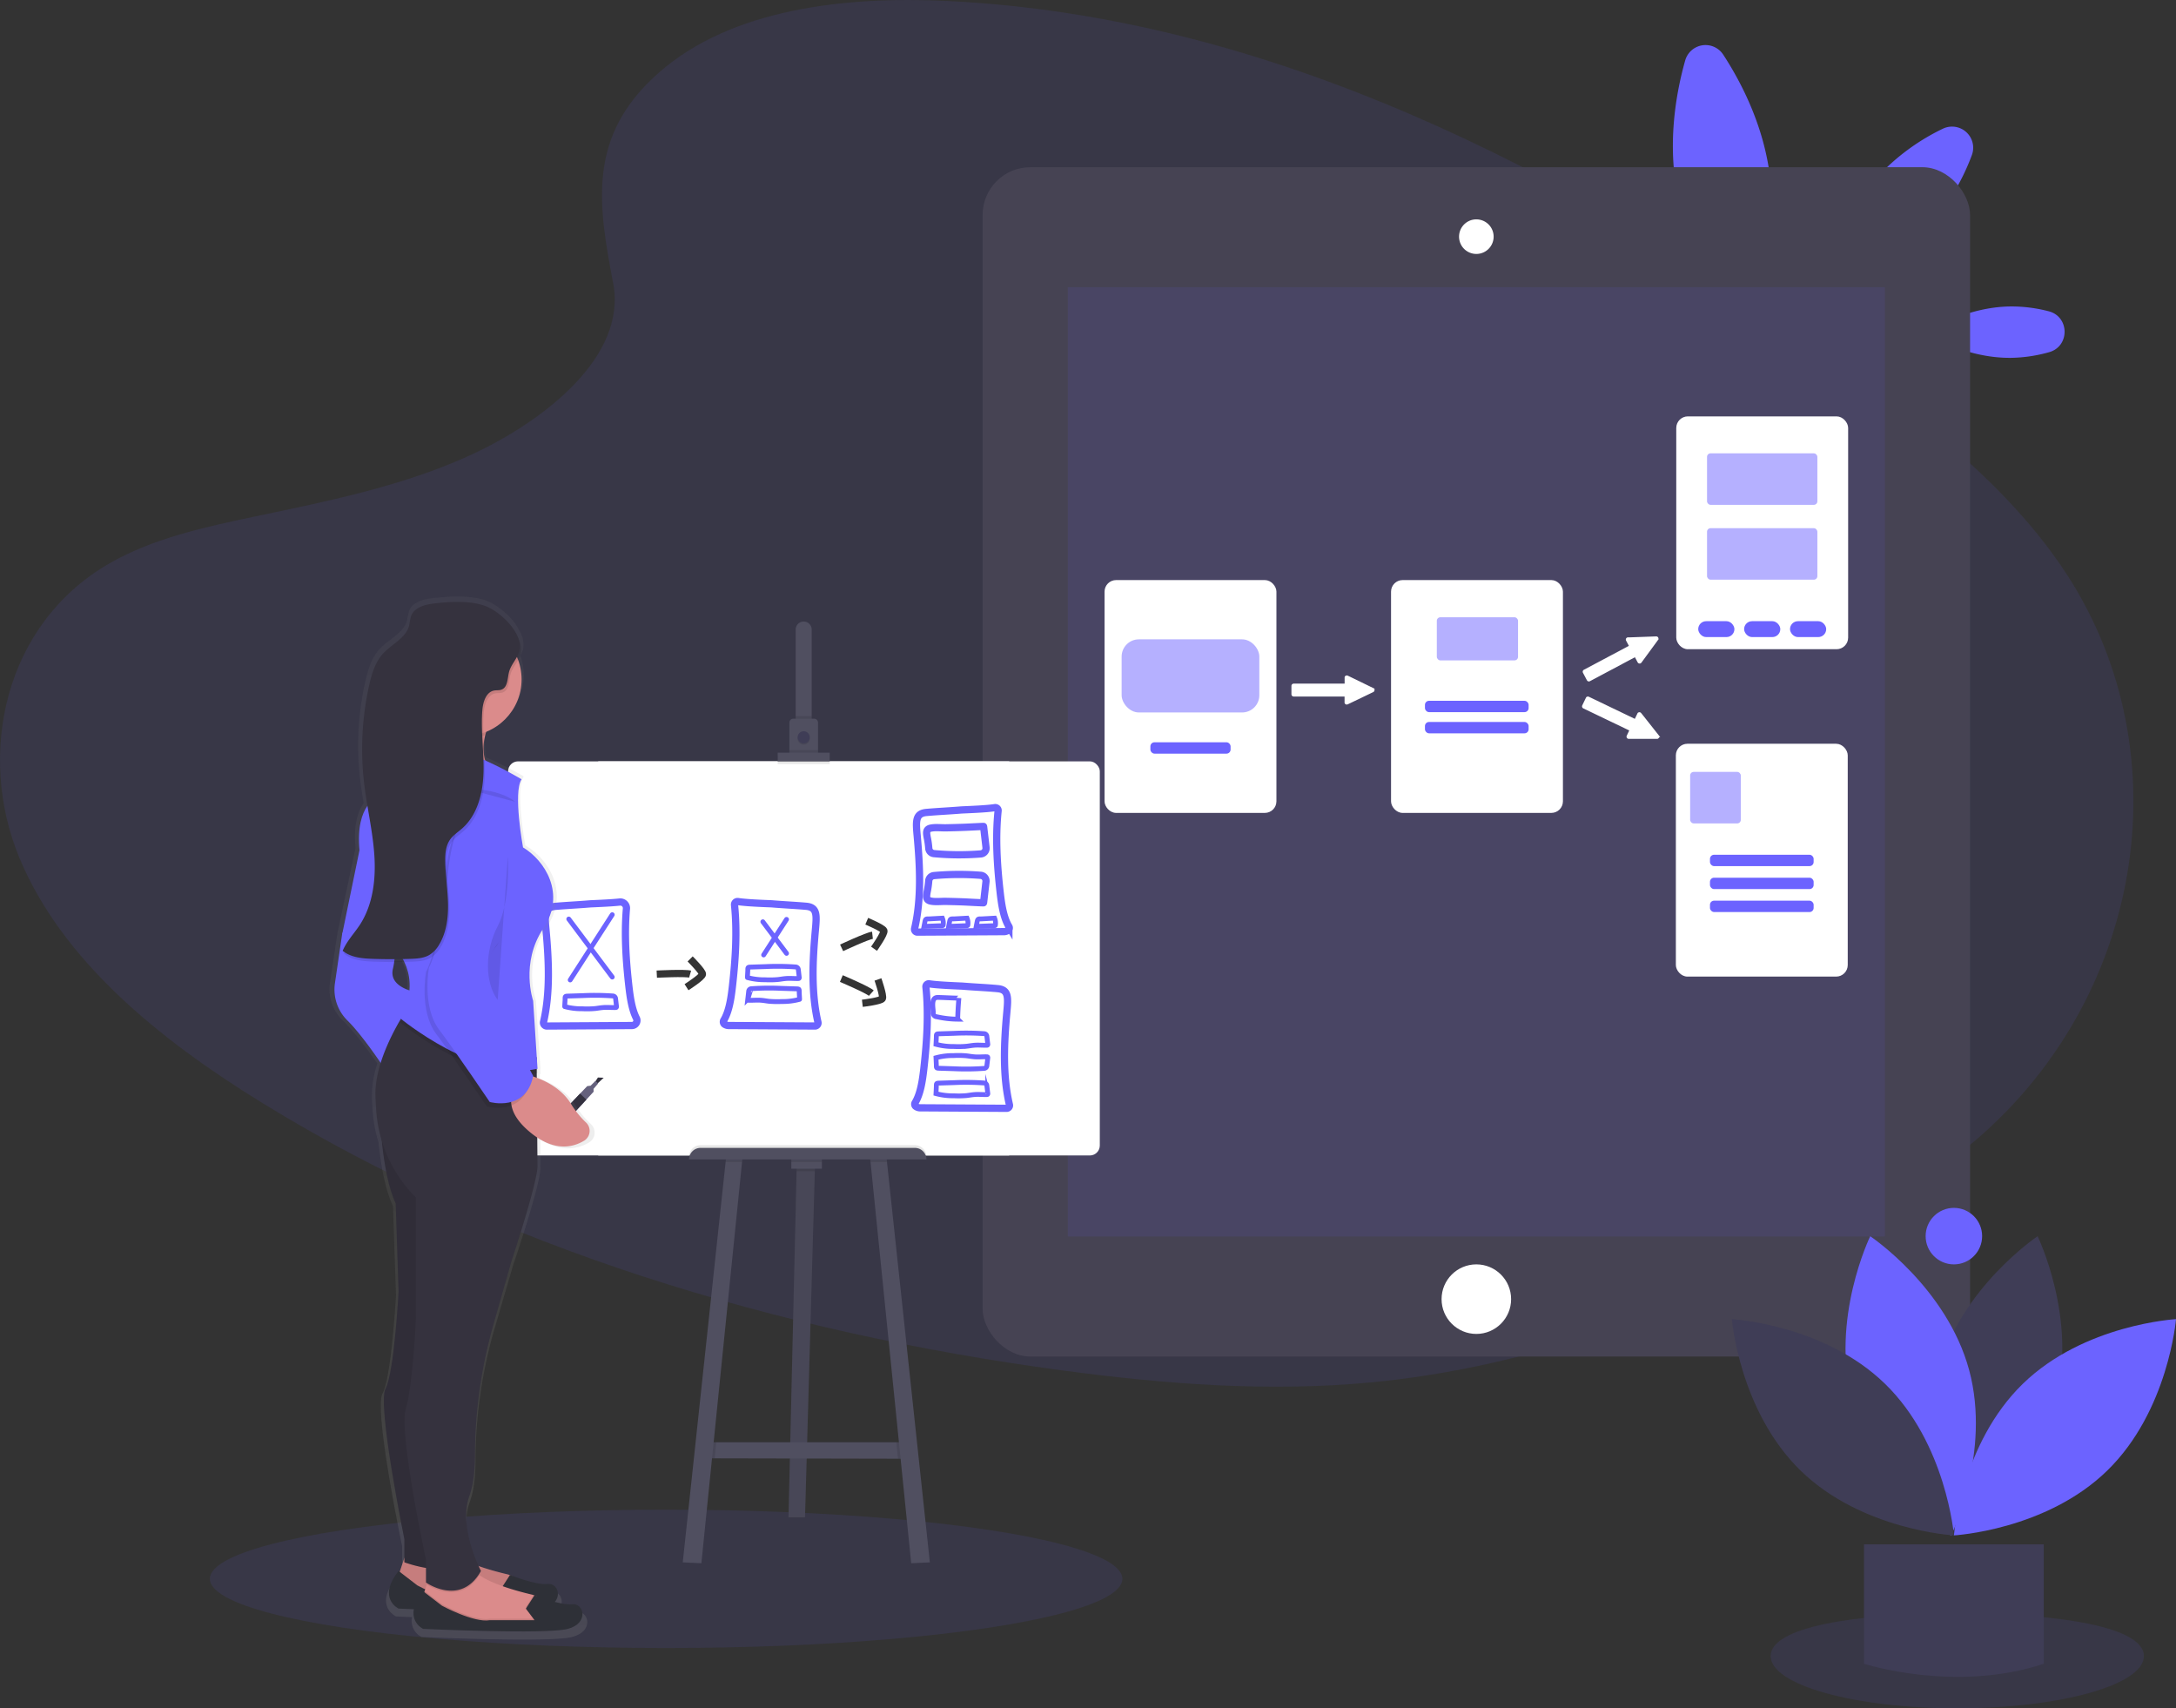 <svg xmlns="http://www.w3.org/2000/svg" xmlns:xlink="http://www.w3.org/1999/xlink" width="902.14" height="708.133" viewBox="0 0 902.14 708.133"><rect x="0" y="0" width="902.14" height="708.133" fill="#333333" stroke="none"/><defs><style>.a,.b,.f{fill:#6c63ff;}.a,.h{opacity:0.1;}.c{fill:#464353;}.d,.e,.j,.l,.n{fill:#fff;}.e{stroke:#fff;}.e,.j,.k,.l,.m,.n,.o{stroke-miterlimit:10;}.f{opacity:0.5;}.g{fill:#504f60;}.i{fill:#3f3d56;}.j,.k,.l,.m,.n{stroke:#6c63ff;}.j,.m,.n,.o{stroke-width:3px;}.k,.m,.o{fill:none;}.k,.l,.n{stroke-linecap:round;}.k,.l{stroke-width:2px;}.o{stroke:#343434;}.p{fill:#33313f;}.q{fill:#65617d;}.r{fill:url(#a);}.s{fill:#db8b8b;}.t{fill:#2e3037;}.u{fill:#35323e;}</style><linearGradient id="a" x1="14.929" y1="1" x2="14.929" gradientUnits="objectBoundingBox"><stop offset="0" stop-color="gray" stop-opacity="0.251"/><stop offset="0.54" stop-color="gray" stop-opacity="0.122"/><stop offset="1" stop-color="gray" stop-opacity="0.102"/></linearGradient></defs><g transform="translate(-917.953 -236.079)"><g transform="translate(917.953 236.079)"><ellipse class="a" cx="189.165" cy="28.673" rx="189.165" ry="28.673" transform="translate(87.007 625.787)"/><path class="a" d="M317.874,51.3c30-26.443,77.107-31.859,119.99-29.725,134.669,6.627,256.22,70.879,361.4,143.574,38.072,26.324,75.554,54.679,100.261,90.926,50.306,73.77,35.38,175.975-34.567,236.746-23.8,20.709-52.648,36.535-82.261,50.585-52.663,24.986-109.484,45.041-169.253,50.752-42.62,4.07-85.765.757-128.138-4.922-118.389-15.866-234.6-50.975-331.99-111.006-42.715-26.3-82.977-59.067-100.588-101.671s-6.372-96.589,37.283-121.8c18.04-10.434,39.609-15.133,60.724-19.57,31.063-6.507,62.667-12.927,90.719-26.156,28.968-13.676,63.273-40.111,57.538-70.361C292.833,106.2,287.879,77.693,317.874,51.3Z" transform="translate(-44.761 -21.152)"/><path class="b" d="M955.411,96.388c5.384,35.491-9.6,67.2-9.6,67.2S922.1,137.758,916.7,102.266c-3.019-19.912.366-38.613,3.919-51.214a8.761,8.761,0,0,1,15.842-2.389C943.607,59.623,952.392,76.484,955.411,96.388Z" transform="translate(-221.979 -25.925)"/><path class="b" d="M1082.29,180.64a61.257,61.257,0,0,1,15.81,2c8.69,2.23,8.825,14.536.183,16.957a61.449,61.449,0,0,1-15.762,2.342c-19.538.215-35.491-10.267-35.491-10.267S1062.753,180.855,1082.29,180.64Z" transform="translate(-248.74 -53.611)"/><path class="b" d="M1016.691,107.638c-18.184,19.984-22.031,46.1-22.031,46.1s25.631-6.292,43.807-26.284a90.492,90.492,0,0,0,17.092-28.522,8.761,8.761,0,0,0-12.043-10.991A89.978,89.978,0,0,0,1016.691,107.638Z" transform="translate(-238.082 -34.563)"/><rect class="c" width="409.392" height="492.999" rx="19.8" transform="translate(407.376 69.308)"/><rect class="a" width="338.76" height="393.534" transform="translate(442.692 119.04)"/><circle class="d" cx="14.416" cy="14.416" r="14.416" transform="translate(597.656 524.108)"/><path class="d" d="M811.49,149.44a6.81,6.81,0,1,1,6.81-6.81A6.81,6.81,0,0,1,811.49,149.44Z" transform="translate(-199.418 -44.489)"/><path class="d" d="M811.378,136.116a6.412,6.412,0,1,1-6.412,6.412,6.412,6.412,0,0,1,6.412-6.412m0-.8a7.168,7.168,0,1,0,5.083,2.114A7.208,7.208,0,0,0,811.378,135.32Z" transform="translate(-199.306 -44.387)"/><rect class="e" width="70.258" height="95.514" rx="4.3" transform="translate(458.43 240.95)"/><rect class="f" width="57.084" height="30.306" rx="7.14" transform="translate(465.017 265.02)"/><rect class="b" width="33.253" height="4.707" rx="1.69" transform="translate(476.933 307.687)"/><rect class="e" width="70.258" height="95.514" rx="4.3" transform="translate(577.21 240.95)"/><rect class="f" width="33.667" height="17.873" rx="1.46" transform="translate(595.688 255.868)"/><rect class="b" width="42.978" height="4.707" rx="1.69" transform="translate(590.766 290.491)"/><rect class="b" width="42.978" height="4.707" rx="1.69" transform="translate(590.766 299.269)"/><rect class="e" width="70.258" height="95.514" rx="4.3" transform="translate(695.456 173.098)"/><rect class="f" width="45.742" height="21.346" rx="1.46" transform="translate(707.714 187.92)"/><rect class="f" width="45.742" height="21.346" rx="1.46" transform="translate(707.714 218.943)"/><rect class="b" width="15.006" height="6.587" rx="3.293" transform="translate(704.058 257.493)"/><rect class="b" width="15.006" height="6.587" rx="3.293" transform="translate(723.086 257.493)"/><rect class="b" width="15.006" height="6.587" rx="3.293" transform="translate(742.114 257.493)"/><rect class="e" width="70.258" height="95.514" rx="4.3" transform="translate(695.288 308.802)"/><rect class="f" width="20.995" height="21.346" rx="1.46" transform="translate(700.712 319.969)"/><rect class="b" width="42.978" height="4.707" rx="1.69" transform="translate(708.932 354.313)"/><rect class="b" width="42.978" height="4.707" rx="1.69" transform="translate(708.932 363.831)"/><rect class="b" width="42.978" height="4.707" rx="1.69" transform="translate(708.932 373.349)"/><path class="e" d="M750.807,379.253l-1.075.518-8.714,4.19-.8.374a.43.43,0,0,1-.581-.231.468.468,0,0,1,0-.159v-2.477a.422.422,0,0,0-.422-.422H718.04a.43.43,0,0,1-.43-.422v-3.5a.43.43,0,0,1,.43-.422h21.2a.43.43,0,0,0,.422-.43v-2.533a.518.518,0,0,1,0-.159.43.43,0,0,1,.582-.223l.8.374,8.69,4.229,1.075.526a.422.422,0,0,1,0,.765Z" transform="translate(-181.698 -92.824)"/><path class="e" d="M899.565,353.635l-.7.964-5.7,7.774-.5.693a.438.438,0,0,1-.621.072.384.384,0,0,1-.1-.127l-1.163-2.182a.438.438,0,0,0-.581-.183l-18.717,9.964a.422.422,0,0,1-.573-.175l-1.641-3.1a.422.422,0,0,1,.175-.573l18.717-9.948a.422.422,0,0,0,.175-.573L887.148,354a.28.28,0,0,1-.048-.151.414.414,0,0,1,.406-.47h.852l9.653-.35,1.195-.04a.422.422,0,0,1,.358.645Z" transform="translate(-212.552 -88.687)"/><path class="e" d="M899.432,400.832H887.748a.422.422,0,0,1-.422-.454.359.359,0,0,1,.04-.151l1.067-2.238a.422.422,0,0,0-.2-.565l-19.116-9.175a.43.43,0,0,1-.2-.573l1.513-3.146a.414.414,0,0,1,.565-.2l19.116,9.183a.438.438,0,0,0,.573-.2l1.1-2.286a.414.414,0,0,1,.709-.08l.534.661,6,7.582.741.94a.422.422,0,0,1-.335.7Z" transform="translate(-212.483 -95.056)"/><path class="g" d="M421.39,606.558l-.064,2.334-4.062,143.423H410.43l3.353-143.423.064-2.692Z" transform="translate(-83.523 -123.366)"/><path class="h" d="M421.39,606.558l-.064,2.334-4.062,143.423H410.43l3.353-143.423.064-2.692Z" transform="translate(-83.523 -123.366)"/><path class="g" d="M452.074,757.444l-5.113-.016-76.024-.159-4.046-.008,2.15-6.651h82.492Z" transform="translate(-74.662 -152.756)"/><path class="h" d="M422.246,606.558l-.064,2.334H414.64l.064-2.692Z" transform="translate(-84.38 -123.366)"/><rect class="g" width="12.672" height="4.763" transform="translate(328.078 479.688)"/><path class="h" d="M371.613,750.61l-.677,6.659-4.046-.008,2.15-6.651Z" transform="translate(-74.662 -152.756)"/><path class="g" d="M380.182,602.14l-.215,2.063L363.106,770.532l-7.726-.358L373.15,604.2l.2-1.888Z" transform="translate(-72.319 -122.54)"/><path class="h" d="M472.356,757.444l-5.113-.016-.693-6.818h5.265Z" transform="translate(-94.944 -152.756)"/><path class="g" d="M477.662,770.174l-7.734.358L453.067,604.2l-.207-2.063,6.826.175.2,1.888Z" transform="translate(-92.158 -122.54)"/><rect class="d" width="170.376" height="163.367" transform="translate(248.016 315.596)"/><rect class="d" width="245.317" height="163.367" rx="4.13" transform="translate(210.645 315.596)"/><path class="g" d="M465.573,347.951V387.4H458.93v-39.45a3.321,3.321,0,1,1,6.643,0Z" transform="translate(-129.052 -86.986)"/><rect class="h" width="6.651" height="3.592" transform="translate(329.878 296.823)"/><path class="g" d="M467.52,396.793v13.03H455.66v-13.03a1.593,1.593,0,0,1,1.593-1.593h8.626a1.593,1.593,0,0,1,1.641,1.593Z" transform="translate(-128.386 -97.277)"/><circle class="h" cx="2.517" cy="2.517" r="2.517" transform="translate(330.683 303.649)"/><circle class="i" cx="2.517" cy="2.517" r="2.517" transform="translate(330.683 303.108)"/><rect class="h" width="11.86" height="1.617" transform="translate(327.274 310.929)"/><rect class="h" width="21.569" height="3.592" transform="translate(322.415 313.088)"/><rect class="g" width="21.569" height="3.592" transform="translate(322.415 312.004)"/><path class="h" d="M363.413,596h88.872a4.779,4.779,0,0,1,4.779,4.779H358.65A4.779,4.779,0,0,1,363.413,596Z" transform="translate(-72.985 -121.29)"/><path class="h" d="M377.889,602.315l6.834-.175-.215,2.063H377.69Z" transform="translate(-76.86 -122.54)"/><rect class="h" width="12.672" height="1.975" transform="translate(328.078 479.688)"/><path class="h" d="M459.885,604.2h-6.818l-.207-2.063,6.826.175Z" transform="translate(-92.158 -122.54)"/><path class="g" d="M363.413,597.4h88.872a4.779,4.779,0,0,1,4.779,4.779H358.65a4.779,4.779,0,0,1,4.779-4.779Z" transform="translate(-72.985 -121.575)"/><path class="j" d="M554.083,441.476a1.187,1.187,0,0,1,1.362,1.306c-1.155,11.151-.414,22.572.836,33.7.581,5.09,1.37,10.474,3.624,14.249a1.2,1.2,0,0,1-.159,1.481,3.186,3.186,0,0,1-2.214.661l-35.547.2a1.187,1.187,0,0,1-1.163-1.466c2.859-12.186,2.246-25.487,1.1-38.128-.566-6.221-.892-9.558,3.751-10,4.779-.43,9.558-.629,14.337-1.027C541.156,442.361,550.347,442.09,554.083,441.476Z" transform="translate(-141.641 -106.693)"/><path class="j" d="M526.9,533.166a1.187,1.187,0,0,0-1.362,1.306c1.155,11.151.414,22.572-.844,33.7-.573,5.089-1.362,10.474-3.616,14.257a1.187,1.187,0,0,0,.159,1.473,3.186,3.186,0,0,0,2.214.661L559,584.77a1.2,1.2,0,0,0,1.163-1.473c-2.859-12.186-2.246-25.487-1.1-38.128.566-6.221.892-9.558-3.751-10s-9.558-.629-14.337-1.027C539.832,534.05,530.64,533.78,526.9,533.166Z" transform="translate(-141.663 -125.353)"/><path class="k" d="M539.6,558.9a105.426,105.426,0,0,1,12.393.151,1.171,1.171,0,0,1,1.051,1.035l.39,3.258a.462.462,0,0,1-.1.422.439.439,0,0,1-.3.08c-1.736.048-3.473-.151-5.2,0-1.075.088-2.143.295-3.186.414a38.025,38.025,0,0,1-5.3.1,26.725,26.725,0,0,1-7.383-.908s.143-2.7.143-2.955c0-1.258-.04-1.37,1.258-1.4Z" transform="translate(-143.915 -130.57)"/><path class="k" d="M539.6,575.962a103.723,103.723,0,0,0,12.393-.159,1.171,1.171,0,0,0,1.051-1.035l.39-3.25a.478.478,0,0,0-.1-.43.438.438,0,0,0-.3-.08c-1.736-.048-3.473.159-5.2,0-1.075-.08-2.143-.287-3.186-.406a36.836,36.836,0,0,0-5.3-.1,26.727,26.727,0,0,0-7.383.908s.143,2.692.143,2.955c0,1.258-.04,1.362,1.258,1.4Z" transform="translate(-143.915 -132.944)"/><path class="k" d="M539.6,584.561a103.71,103.71,0,0,1,12.393.159,1.171,1.171,0,0,1,1.051,1.035l.39,3.25a.478.478,0,0,1-.1.43.438.438,0,0,1-.3.08c-1.736.048-3.473-.159-5.2,0-1.075.08-2.143.295-3.186.414a38.024,38.024,0,0,1-5.3.088,26.722,26.722,0,0,1-7.383-.9s.143-2.7.143-2.963c0-1.258-.04-1.362,1.258-1.394Z" transform="translate(-143.915 -135.792)"/><path class="l" d="M546.176,499a5.265,5.265,0,0,1,.35,2.772.415.415,0,0,1-.056.215.43.43,0,0,1-.334.119l-7.567.295s.422-2.23.478-2.389c.263-.908.924-.669,1.776-.717Z" transform="translate(-145.26 -118.403)"/><path class="l" d="M560.524,499a5.265,5.265,0,0,1,.343,2.772.407.407,0,0,1-.048.215.446.446,0,0,1-.335.12l-7.575.295s.43-2.23.486-2.389c.255-.908.916-.669,1.776-.717Z" transform="translate(-148.178 -118.403)"/><path class="m" d="M550.708,451.259l1.02,8.761a2.389,2.389,0,0,1-2.174,2.636,113.74,113.74,0,0,1-19.418-.127,2.389,2.389,0,0,1-2.158-2.278,34.009,34.009,0,0,0-.685-4.643c-.263-1.593-.549-3.13,1.33-3.6s4.452-.135,6.507-.175q3.7-.072,7.367-.207C543.181,451.626,550.708,451.219,550.708,451.259Z" transform="translate(-142.926 -108.686)"/><path class="m" d="M550.7,488l1-8.761a2.389,2.389,0,0,0-2.174-2.636,114.569,114.569,0,0,0-19.418.12A2.389,2.389,0,0,0,527.956,479a33.992,33.992,0,0,1-.685,4.643c-.263,1.593-.55,3.13,1.33,3.6s4.452.135,6.507.175c2.461.048,4.914.112,7.367.207C543.177,487.655,550.7,488.061,550.7,488Z" transform="translate(-142.922 -113.772)"/><path class="k" d="M541.121,540.507q-.4,4.373-.5,8.761a41.475,41.475,0,0,1-8.69-1,1.537,1.537,0,0,1-1.426-1.88c-.056-1.816-1.012-5.87,1.545-6.125C532.813,540.188,541.113,540.65,541.121,540.507Z" transform="translate(-143.574 -126.799)"/><path class="n" d="M359.246,490.606a2.541,2.541,0,0,1,2.8,2.764c-.916,10.6-.191,21.457,1,32.027.534,4.7,1.243,9.645,3.122,13.349a2.087,2.087,0,0,1-1.848,3.043h0L329.059,542a1.4,1.4,0,0,1-1.378-1.7c2.8-12.122,2.182-25.36,1.043-37.9-.573-6.221-.892-9.558,3.743-10,4.779-.422,9.558-.621,14.3-1.027C347.777,491.291,355.009,491.068,359.246,490.606Z" transform="translate(-102.334 -116.691)"/><path class="j" d="M427.365,490.356a1.266,1.266,0,0,0-1.45,1.4c1.139,11.1.4,22.5-.852,33.588-.573,5.09-1.362,10.45-3.608,14.233a1.258,1.258,0,0,0,.335,1.649,3.338,3.338,0,0,0,2.023.51l35.451.207a1.274,1.274,0,0,0,1.235-1.593c-2.828-12.162-2.222-25.448-1.075-38.032.565-6.221.892-9.558-3.743-10-4.779-.422-9.558-.621-14.337-1.027C440.173,491.224,431.173,490.962,427.365,490.356Z" transform="translate(-121.39 -116.64)"/><line class="l" x2="18.032" y2="24.054" transform="translate(235.798 380.956)"/><line class="l" x1="17.435" y2="27.057" transform="translate(236.395 379.156)"/><line class="l" x2="9.821" y2="13.102" transform="translate(316.266 382.087)"/><line class="l" x1="9.494" y2="14.743" transform="translate(316.593 381.099)"/><path class="k" d="M346.338,539.271a105.6,105.6,0,0,1,12.4.151,1.187,1.187,0,0,1,1.051,1.035l.382,3.258a.5.5,0,0,1-.088.43.558.558,0,0,1-.3.08c-1.736.048-3.481-.159-5.209,0-1.075.08-2.135.287-3.186.406a38.015,38.015,0,0,1-5.3.1,26.637,26.637,0,0,1-7.375-.908c-.048,0,.143-2.692.143-2.955,0-1.258-.048-1.362,1.25-1.4Z" transform="translate(-104.583 -126.575)"/><path class="k" d="M441.457,524.171a103.883,103.883,0,0,1,12.4.159,1.171,1.171,0,0,1,1.051,1.035l.382,3.25a.5.5,0,0,1-.088.43.446.446,0,0,1-.3.08c-1.736.048-3.481-.159-5.209,0-1.075.08-2.135.295-3.186.406a36.844,36.844,0,0,1-5.3.1,26.729,26.729,0,0,1-7.383-.908c-.04,0,.143-2.692.143-2.955,0-1.258-.04-1.362,1.258-1.4Z" transform="translate(-123.94 -123.502)"/><path class="k" d="M447.806,535.5a105.438,105.438,0,0,0-12.393.151,1.171,1.171,0,0,0-1.051,1.035l-.366,3.25a.454.454,0,0,0,.088.43.438.438,0,0,0,.3.08c1.736.048,3.473-.151,5.209,0,1.075.08,2.135.295,3.186.414a39.294,39.294,0,0,0,5.3.1,26.655,26.655,0,0,0,7.383-.908c.04,0-.143-2.7-.143-2.955,0-1.266.048-1.37-1.25-1.4Z" transform="translate(-123.973 -125.808)"/><path class="o" d="M386.63,528.062s11.716-.6,13.819,0" transform="translate(-114.338 -124.263)"/><path class="o" d="M403.615,520.21s5.105,5.105,5.105,6.308-6.611,5.408-6.611,5.408" transform="translate(-117.488 -122.719)"/><path class="o" d="M482.84,513.119s10.617-4.97,12.792-5.209" transform="translate(-133.918 -120.216)"/><path class="o" d="M495.92,500.58s6.651,2.8,7.1,3.911-4.078,7.5-4.078,7.5" transform="translate(-136.58 -118.724)"/><path class="o" d="M482.7,530.43s10.792,4.58,12.425,6.045" transform="translate(-133.889 -124.799)"/><path class="o" d="M500.105,530.89s2.389,6.826,1.832,7.909-8.307,1.975-8.307,1.975" transform="translate(-136.114 -124.893)"/><path class="l" d="M533.344,499a5.264,5.264,0,0,1,.343,2.772.408.408,0,0,1-.048.215.446.446,0,0,1-.335.12l-7.575.295s.43-2.23.486-2.389c.255-.908.924-.669,1.776-.717Z" transform="translate(-142.647 -118.403)"/><path class="p" d="M310.624,563.359l2.676-2.493-2.389-.1-1.25,1.919Z" transform="translate(-63.014 -114.12)"/><path class="q" d="M286.7,581.182l2.835-3.64.629-.653,8.682-9.1,2.955-3.09,1.386-.167,1.991-1.975,1.171,1.027-1.935,2.262.032,1.187-3.019,3.273-8.522,9.255-.55.589-3.425,3.17Z" transform="translate(-58.342 -114.485)"/><path class="p" d="M291.05,578.226l8.682-9.1,2.581,2.517L293.79,580.9Z" transform="translate(-59.227 -115.822)"/><path class="r" d="M324.583,550.246a38.233,38.233,0,0,1-6.523-7.965c-3.823-5.958-10.211-9.176-14.592-10.776v-1.935l.271-.056-.119-1.8h.119l-.311-4.779v-.04h0l-1.577-23.711s-5.615-15.81,4.365-30.394.621-28.57-8.761-34.042c0,0-4.365-23.1-.621-28.57a162.21,162.21,0,0,0-15.675-7.925c-.088-.287-.159-.573-.231-.876-.1-2.151-.239-4.3-.358-6.452a23.473,23.473,0,0,1,.613-3.313c.119-.454.255-.908.4-1.378a23.719,23.719,0,0,0,15.253-21.991,23.1,23.1,0,0,0-1.481-8.156,10.25,10.25,0,0,0,1.139-2.66,10.524,10.524,0,0,0-1.481-7.582c-2.5-5.4-8.737-10.458-13.261-12.33-6.483-2.628-16.24-2.007-22.994-1.195-3.791.454-8.116,1.72-9.486,5.193a36.191,36.191,0,0,0-.86,3.982c-1.418,5.3-7.543,7.774-11.326,11.836-3.345,3.584-4.779,8.435-5.894,13.158a120.437,120.437,0,0,0-2.19,41.3c.382,3.186.892,6.332,1.434,9.486-2.278,3.186-4.333,8.817-3.393,18.6l-7.487,35.252-3.114,20.669a18,18,0,0,0,5.575,15.8c4.779,4.651,10.553,12.513,14.114,17.6a41.775,41.775,0,0,0-2.27,14.01c.08,2.167.2,4.261.35,6.252a55.219,55.219,0,0,0,2.389,12.457c.876,8.49,2.6,19.346,5.99,26.284l1.243,37.076s-1.872,34.042-5.575,40.724,8.1,63.217,8.1,63.217v7.9l-1.991,5.846-.5-.374c-9.351,11.549,0,15.8,0,15.8s2.549.119,6.619.279a7.455,7.455,0,0,0,3.982,8.236s52.99,2.429,62.349,0,6.858-10.944,1.864-10.354a22.674,22.674,0,0,1-7.463-.972c2.907-3.385.581-7.965-3.13-7.535-4.986.605-16.208-3.807-16.208-3.807l-.056.072a8.37,8.37,0,0,0-1.1-.334,124.782,124.782,0,0,1-12.337-3.449c-2.389-5.121-7.965-18.885-3.982-29.557,1.8-4.827,2.389-11.246,2.389-17.475A198.323,198.323,0,0,1,285,634.012l7.479-25.487s10.6-31.007,11.222-39.514l-.04-12.377c8.761,5.575,15.731,3.9,20.175,1.3a4.779,4.779,0,0,0,.749-7.686Zm-83.209-64.515c.215-.892.39-1.864.542-2.891,1.466,0,2.939,0,4.4-.048a22.437,22.437,0,0,1,2.214,11.947c-3.377-1.043-8.427-3.6-7.16-8.968Z" transform="translate(-79.658 -84.338)"/><path class="s" d="M254.629,830.765l-2.389,7.168,7.8,7.8,25.8,6,18.6-1.8-1.2-6.6h0a7.965,7.965,0,0,0-5.91-5.806c-7.646-1.8-22.222-5.894-25.288-11.589Z" transform="translate(-86.987 -184.939)"/><path class="h" d="M254.629,830.765l-2.389,7.168,7.8,7.8,25.8,6,18.6-1.8-1.2-6.6h0a7.965,7.965,0,0,0-5.91-5.806c-7.646-1.8-22.222-5.894-25.288-11.589Z" transform="translate(-86.987 -184.939)"/><path class="t" d="M297.4,850.735l-3.6-4.779,3.6-5.575s10.792,4.357,15.6,3.759,7.168,7.8-1.8,10.195-59.991,0-59.991,0-9-4.2,0-15.6l7.8,6s13.2,7.168,19.8,6Z" transform="translate(-85.963 -187.546)"/><path class="s" d="M317.217,860.482l-18.6,1.8-25.8-6.005-7.821-7.8.637-1.9.892-2.676.876-2.62,17.4-4.779a10.753,10.753,0,0,0,3.528,3.528c5.647,3.863,15.8,6.659,21.76,8.052.247.064.5.135.741.223A7.9,7.9,0,0,1,316,853.879Z" transform="translate(-89.584 -187.09)"/><path class="h" d="M317.217,863.057l-18.6,1.8-25.8-6.005-7.821-7.8.637-1.9,7.168,5.5s13.206,7.168,19.8,6H311.2l-3.6-4.779,3.234-4.994A7.9,7.9,0,0,1,316,856.454Z" transform="translate(-89.584 -189.664)"/><path class="t" d="M310.174,861.285l-3.6-4.779,3.6-5.575s10.8,4.357,15.6,3.759,7.168,7.8-1.792,10.2-60,0-60,0-9-4.206,0-15.6l7.8,6s13.206,7.168,19.8,6.005Z" transform="translate(-88.562 -189.693)"/><path class="s" d="M296.843,419.356s-28.793,2.995-24.6-9a21.505,21.505,0,0,0,.884-10.593,29.4,29.4,0,0,0-5.082-12.2l26.993,4.2a33.706,33.706,0,0,0-3.656,8.666C288.169,413.159,296.843,419.356,296.843,419.356Z" transform="translate(-90.204 -95.723)"/><path class="u" d="M242.44,599.21s.6,25.8,6.595,38.4l1.2,36.59s-1.8,33.6-5.4,40.2,7.8,62.4,7.8,62.4v9.6s19.2,7.168,24.6-1.2l-5.4-71.389,2.389-98.987Z" transform="translate(-84.992 -138.797)"/><path class="h" d="M242.43,599.21s.6,25.8,6.595,38.4l1.2,36.59s-1.8,33.6-5.4,40.2,7.8,62.4,7.8,62.4v9.6s19.2,7.168,24.6-1.2l-5.4-71.389,2.389-98.987Z" transform="translate(-84.99 -138.797)"/><path class="b" d="M225.639,495.27l-3.6,9.6-2.995,20.4a18.04,18.04,0,0,0,5.4,15.6c7.168,7.168,16.8,22.2,16.8,22.2l11.4-34.193s-11.4-1.8-9.558-9.6,1.195-22.2,1.195-22.2Z" transform="translate(-80.194 -117.644)"/><path class="h" d="M288.75,840.012c-7.7,12.115-19.673,5.249-21.8,3.887l.876-2.62,17.4-4.779A10.754,10.754,0,0,0,288.75,840.012Z" transform="translate(-89.981 -187.09)"/><path class="u" d="M307.369,611.574c-.605,8.395-10.8,39.028-10.8,39.028L289.4,675.778a200.147,200.147,0,0,0-7.949,54.734c0,6.141-.565,12.481-2.294,17.244-4.779,13.2,4.779,31.2,4.779,31.2-8.395,15-22.8,4.779-22.8,4.779v-9.558s-11.366-52.217-8.363-62.412,4.205-37.8,4.205-37.8V624.174a56.47,56.47,0,0,1-16.463-35.842c-.143-1.967-.263-4.03-.335-6.173-.486-13.54,8.761-29.406,12.377-35.045.876-1.37,1.418-2.135,1.418-2.135l52.958,21.011.119.048v6.587Z" transform="translate(-84.53 -127.76)"/><path class="h" d="M295.043,391.757a33.707,33.707,0,0,0-3.656,8.666,23.433,23.433,0,0,1-18.255-.661,29.4,29.4,0,0,0-5.082-12.2Z" transform="translate(-90.204 -95.723)"/><circle class="s" cx="23.401" cy="23.401" r="23.401" transform="translate(169.443 258.234)"/><path class="h" d="M309.98,572.578l-.263.048C284.565,577.8,253,551.583,253,551.583a30.262,30.262,0,0,0,2.182-4.468c.876-1.37,1.418-2.135,1.418-2.135l52.95,21.011.135,2.095Z" transform="translate(-87.142 -127.76)"/><path class="b" d="M297.25,423.145s-33.6-20.4-44.4-12l-15,19.2s-9.6,3-7.8,22.2l-7.168,34.8,21.593,5.4s12.6,11.995,2.389,29.4c0,0,31.8,26.4,57,21l-1.816-28.172s-5.4-15.6,4.2-30,.6-28.2-8.395-33.6C297.847,451.341,293.65,428.537,297.25,423.145Z" transform="translate(-81.014 -100.11)"/><path class="s" d="M316.937,580.38s12.6,2.389,18.6,12a37.324,37.324,0,0,0,6.284,7.845,4.779,4.779,0,0,1-.749,7.583c-4.779,2.867-12.521,4.628-22.3-3.433C301.94,590.583,316.937,580.38,316.937,580.38Z" transform="translate(-98.901 -134.965)"/><path class="h" d="M289.177,440.886s-12-1.2-15,30-7.8,38.39-7.8,38.39-3,16.2,4.2,25.8,21,30.067,21,30.067,15.006,4.205,18-10.8l-18.6-34.79s-2.995-12,4.2-20.4S307.775,434.912,289.177,440.886Z" transform="translate(-89.738 -106.485)"/><path class="b" d="M290.687,438.665s-12-1.2-15,30-7.8,38.39-7.8,38.39-3,16.216,4.2,25.774,21,30,21,30,15,4.205,18-10.792l-18.6-34.8s-3-12,4.2-20.4S309.269,432.659,290.687,438.665Z" transform="translate(-90.046 -106.032)"/><path class="h" d="M306.991,467s1.195,18.6-4.205,28.8-5.4,23.393,0,30.593" transform="translate(-96.449 -111.89)"/><path class="h" d="M303.05,435.8s-4.779-4.779-18.6-5.4-19.793-4.779-19.793-4.779" transform="translate(-89.515 -103.469)"/><path class="h" d="M261.4,336.613c-3.648.446-7.813,1.7-9.128,5.129a35.257,35.257,0,0,0-.836,3.982c-1.362,5.241-7.256,7.678-10.9,11.684-3.186,3.536-4.628,8.323-5.671,12.983a121.965,121.965,0,0,0-2.143,40.732c1.171,9.948,3.56,19.737,4.237,29.733s-.558,20.509-6.021,28.9c-2.389,3.616-5.448,6.786-7.113,10.76,3.441,2.788,8.188,3.186,12.616,3.337q7.742.263,15.484,0c2.708-.1,5.536-.271,7.869-1.641a12.194,12.194,0,0,0,4.134-4.428c2.947-5.01,3.7-11.031,3.568-16.846s-1.043-11.589-1.155-17.4c-.056-3.186.191-6.531,2.015-9.128,1.314-1.872,3.313-3.13,5.026-4.651,6.428-5.687,8.626-14.815,8.841-23.393s-1.195-17.172-.47-25.718c.279-3.353,1.529-7.367,4.827-8.021,1.035-.207,2.143,0,3.13-.4,2.644-1.012,2.389-4.739,3.138-7.463.852-3.066,3.465-5.432,4.2-8.522,1.728-7.256-7.511-15.93-13.54-18.447C277.258,335.187,267.867,335.816,261.4,336.613Z" transform="translate(-81.205 -85.213)"/><path class="u" d="M260.628,335.113c-3.648.446-7.814,1.7-9.128,5.121a36.641,36.641,0,0,0-.8,3.982c-1.362,5.241-7.264,7.678-10.9,11.692-3.186,3.528-4.628,8.315-5.671,12.983a122.125,122.125,0,0,0-2.1,40.756c1.171,9.948,3.56,19.745,4.229,29.733s-.55,20.509-6.013,28.9c-2.389,3.616-5.448,6.786-7.113,10.76,3.441,2.8,8.188,3.186,12.616,3.337q7.742.263,15.484,0c2.708-.1,5.536-.263,7.869-1.641a12.051,12.051,0,0,0,4.126-4.428c2.955-5.01,3.7-11.031,3.576-16.846s-1.051-11.589-1.155-17.4c-.056-3.186.191-6.531,2.007-9.12,1.322-1.88,3.321-3.138,5.034-4.651,6.42-5.695,8.626-14.823,8.841-23.4s-1.2-17.172-.478-25.718c.287-3.345,1.537-7.367,4.827-8.013,1.043-.207,2.151,0,3.138-.406,2.644-1.012,2.389-4.731,3.138-7.463.844-3.066,3.457-5.424,4.2-8.514,1.728-7.264-7.511-15.93-13.54-18.455C276.51,333.7,267.128,334.309,260.628,335.113Z" transform="translate(-81.062 -84.908)"/><path class="a" d="M77.371,4c42.731,0,77.371,5.7,77.371,17.673S120.1,43.347,77.371,43.347,0,33.643,0,21.673,34.64,4,77.371,4Z" transform="translate(734.091 664.786)"/></g><g transform="translate(1635.953 736.77)"><path class="i" d="M145.7,693.889h-5.855v49.5s37.793,12.243,74.522,0v-49.5Z" transform="translate(-85.051 -554.426)"/><path class="i" d="M244.022,522.527c-9.265,34.251-41,55.463-41,55.463s-16.714-34.319-7.449-68.57,41-55.463,41-55.463S253.287,488.276,244.022,522.527Z" transform="translate(-109.807 -442.21)"/><path class="b" d="M128.242,522.527c9.265,34.251,41,55.463,41,55.463s16.714-34.319,7.449-68.57-41-55.463-41-55.463S118.977,488.276,128.242,522.527Z" transform="translate(-78.317 -442.21)"/><path class="i" d="M100.449,545.372c25.424,24.75,28.53,62.8,28.53,62.8s-38.116-2.081-63.54-26.831-28.53-62.8-28.53-62.8S75.025,520.622,100.449,545.372Z" transform="translate(-36.909 -472.416)"/><path class="b" d="M238.406,545.372c-25.424,24.75-28.53,62.8-28.53,62.8s38.116-2.081,63.54-26.831,28.53-62.8,28.53-62.8S263.83,520.622,238.406,545.372Z" transform="translate(-117.806 -472.416)"/><ellipse class="b" cx="11.711" cy="11.711" rx="11.711" ry="11.711" transform="translate(80.342 0)"/></g></g></svg>